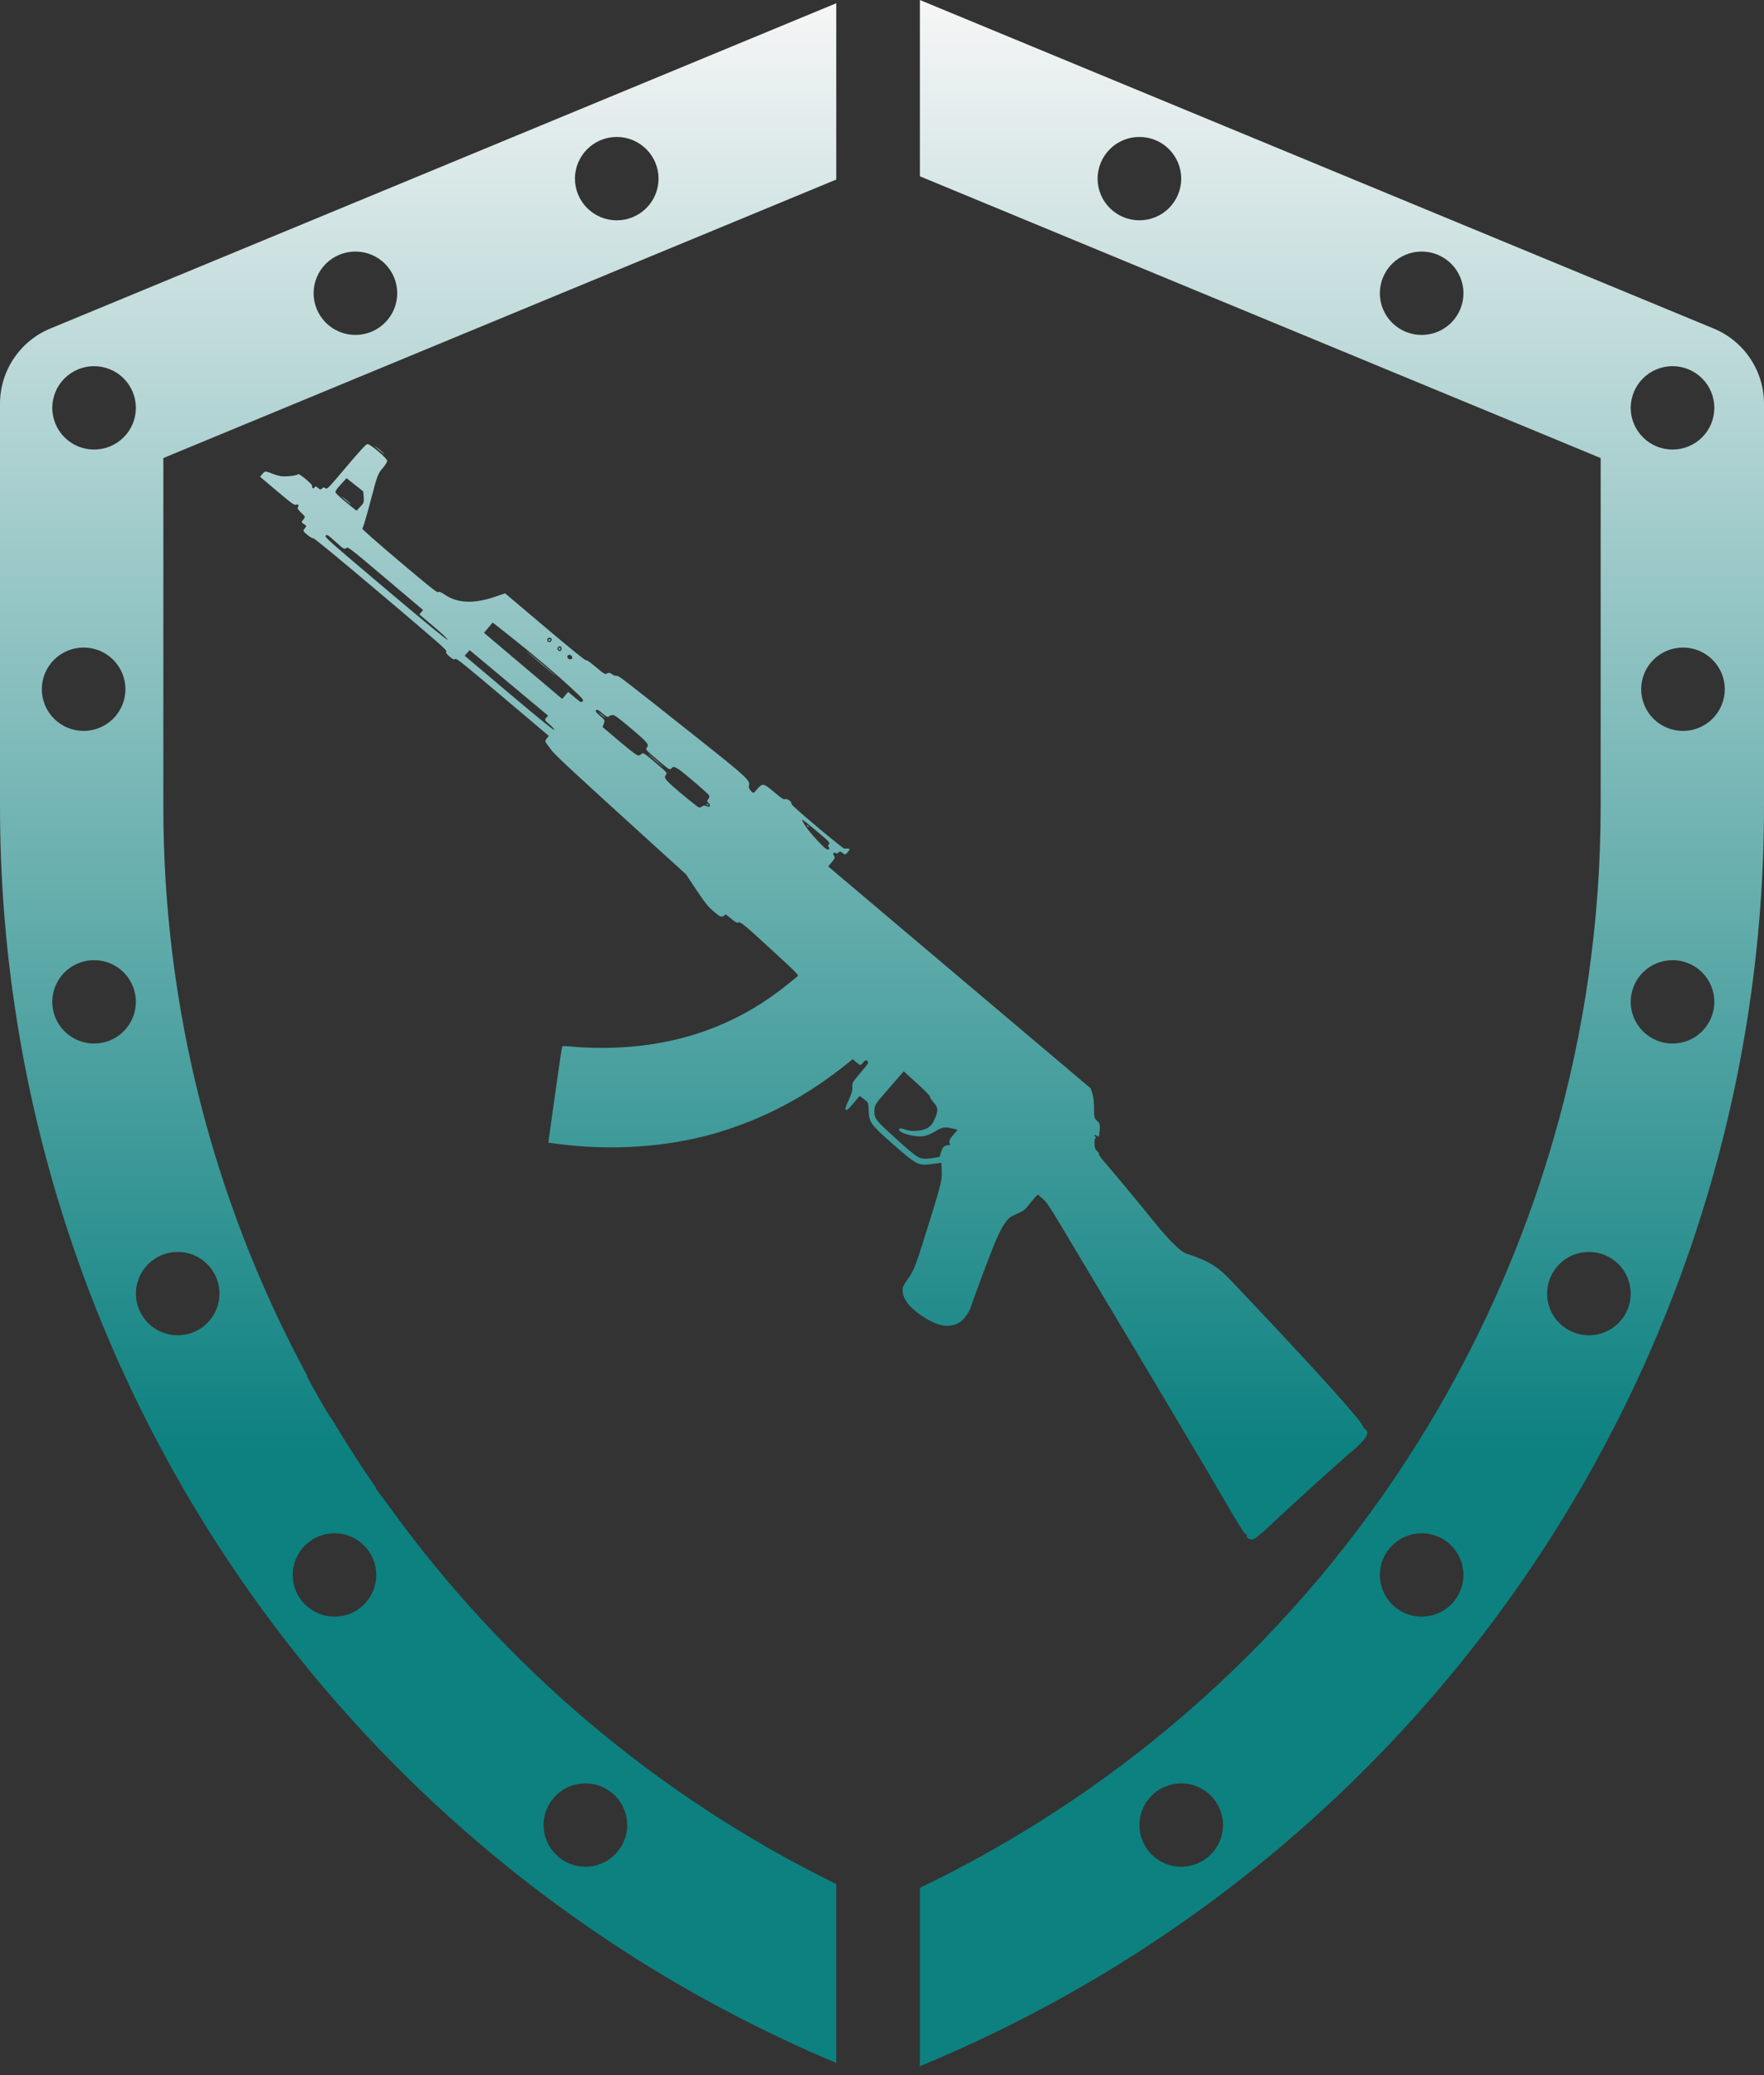 <svg width="119" height="140" viewBox="0 0 119 140" fill="none" xmlns="http://www.w3.org/2000/svg">
<rect x="0" y="0" width="119" height="140" fill="#333333" stroke="none"/>
<g clip-path="url(#clip0_86_426)">
<path fill-rule="evenodd" clip-rule="evenodd" d="M56.415 0.219L3.397 22.164C2.392 22.578 1.533 23.282 0.929 24.185C0.324 25.087 0.001 26.149 0 27.236L0 54.403C0 91.448 22.242 124.807 56.415 139.178V127.11C44.374 121.204 33.982 112.41 26.165 101.512L25.336 100.398L25.364 100.375C24.354 98.915 23.393 97.423 22.481 95.901C21.895 95.048 21.111 93.622 20.711 92.857L20.736 92.837C14.347 81.034 11.007 67.823 11.019 54.403V30.903L56.415 12.113V0.219ZM119 54.403C119 91.639 96.527 125.15 62.056 139.399V127.367C90.319 113.778 107.981 85.281 107.981 54.403V36.769L107.982 31.262L107.981 30.903L103.548 29.068L103.55 29.067L99.161 27.252L99.144 27.246L62.056 11.894V0L115.603 22.164C116.608 22.578 117.467 23.282 118.071 24.185C118.676 25.087 118.999 26.149 119 27.236V54.403ZM115.65 27.517C115.65 27.887 115.576 28.253 115.434 28.595C115.292 28.936 115.084 29.246 114.822 29.507C114.56 29.768 114.25 29.976 113.908 30.116C113.566 30.258 113.199 30.33 112.829 30.329C112.083 30.33 111.366 30.035 110.837 29.507C110.308 28.98 110.01 28.264 110.008 27.517C110.01 26.77 110.308 26.054 110.837 25.527C111.366 25 112.083 24.704 112.829 24.705C113.199 24.704 113.566 24.776 113.908 24.918C114.25 25.058 114.56 25.265 114.822 25.527C115.084 25.788 115.292 26.098 115.434 26.439C115.576 26.781 115.65 27.147 115.65 27.517ZM6.346 30.329C6.716 30.33 7.083 30.258 7.425 30.116C7.767 29.976 8.077 29.768 8.339 29.507C8.601 29.246 8.809 28.936 8.951 28.595C9.093 28.253 9.167 27.887 9.167 27.517C9.167 27.147 9.093 26.781 8.951 26.439C8.809 26.098 8.601 25.788 8.339 25.527C8.077 25.265 7.767 25.058 7.425 24.918C7.083 24.776 6.716 24.704 6.346 24.705C5.6 24.704 4.883 25 4.354 25.527C3.825 26.054 3.527 26.77 3.526 27.517C3.527 28.264 3.825 28.98 4.354 29.507C4.883 30.034 5.6 30.33 6.346 30.329ZM23.976 22.596C24.346 22.597 24.712 22.524 25.054 22.383C25.396 22.242 25.707 22.035 25.969 21.774C26.231 21.513 26.439 21.203 26.581 20.861C26.723 20.52 26.796 20.154 26.797 19.784C26.796 19.414 26.723 19.048 26.581 18.706C26.439 18.365 26.231 18.055 25.969 17.793C25.707 17.532 25.396 17.325 25.054 17.184C24.712 17.043 24.346 16.971 23.976 16.971C23.229 16.971 22.512 17.266 21.983 17.794C21.455 18.321 21.157 19.037 21.156 19.784C21.157 20.531 21.455 21.246 21.983 21.774C22.512 22.301 23.229 22.597 23.976 22.596ZM8.462 46.498C8.462 46.868 8.388 47.234 8.246 47.576C8.104 47.917 7.896 48.228 7.634 48.489C7.372 48.75 7.061 48.957 6.719 49.098C6.377 49.239 6.011 49.311 5.641 49.311C4.894 49.312 4.178 49.016 3.649 48.488C3.12 47.961 2.822 47.245 2.821 46.498C2.822 45.752 3.12 45.036 3.649 44.509C4.178 43.982 4.894 43.686 5.641 43.687C6.388 43.686 7.105 43.981 7.634 44.509C8.163 45.036 8.461 45.752 8.462 46.498ZM6.346 70.403C6.716 70.403 7.083 70.331 7.425 70.19C7.767 70.049 8.077 69.842 8.339 69.581C8.601 69.32 8.809 69.009 8.951 68.668C9.093 68.326 9.167 67.96 9.167 67.59C9.167 67.22 9.093 66.854 8.951 66.513C8.809 66.171 8.601 65.861 8.339 65.6C8.077 65.339 7.767 65.132 7.425 64.991C7.083 64.85 6.716 64.777 6.346 64.778C5.6 64.777 4.883 65.073 4.354 65.6C3.825 66.128 3.527 66.843 3.526 67.59C3.527 68.337 3.825 69.053 4.354 69.58C4.883 70.108 5.6 70.403 6.346 70.403ZM14.809 87.274C14.807 88.021 14.51 88.737 13.981 89.264C13.452 89.792 12.735 90.087 11.988 90.087C11.618 90.087 11.252 90.015 10.91 89.874C10.568 89.733 10.257 89.526 9.995 89.265C9.733 89.004 9.526 88.693 9.383 88.352C9.241 88.01 9.168 87.644 9.167 87.274C9.169 86.527 9.467 85.812 9.996 85.284C10.525 84.757 11.242 84.462 11.988 84.463C12.735 84.462 13.452 84.758 13.98 85.285C14.509 85.812 14.807 86.528 14.809 87.274ZM22.566 109.068C23.313 109.069 24.03 108.773 24.559 108.246C25.087 107.718 25.385 107.002 25.386 106.256C25.385 105.509 25.087 104.793 24.558 104.266C24.029 103.739 23.313 103.443 22.566 103.444C21.819 103.443 21.103 103.739 20.574 104.266C20.045 104.793 19.747 105.509 19.745 106.256C19.746 106.626 19.819 106.992 19.961 107.333C20.103 107.675 20.311 107.985 20.573 108.246C20.835 108.507 21.146 108.714 21.488 108.855C21.83 108.996 22.196 109.068 22.566 109.068ZM42.312 123.128C42.311 123.498 42.237 123.864 42.095 124.206C41.953 124.547 41.745 124.857 41.483 125.119C41.221 125.38 40.911 125.587 40.569 125.728C40.227 125.869 39.86 125.941 39.49 125.941C39.121 125.941 38.754 125.869 38.412 125.728C38.07 125.587 37.76 125.38 37.498 125.119C37.236 124.857 37.028 124.547 36.886 124.206C36.743 123.864 36.67 123.498 36.669 123.128C36.67 122.758 36.743 122.392 36.886 122.051C37.028 121.709 37.236 121.399 37.498 121.138C37.76 120.877 38.07 120.67 38.412 120.529C38.754 120.388 39.121 120.315 39.49 120.316C39.86 120.315 40.227 120.388 40.569 120.529C40.911 120.67 41.221 120.877 41.483 121.138C41.745 121.399 41.953 121.709 42.095 122.051C42.237 122.392 42.311 122.758 42.312 123.128ZM41.606 14.864C41.976 14.865 42.343 14.793 42.684 14.651C43.026 14.51 43.337 14.303 43.599 14.042C43.861 13.781 44.069 13.47 44.211 13.129C44.353 12.787 44.426 12.421 44.426 12.051C44.425 11.305 44.127 10.589 43.598 10.062C43.069 9.535 42.353 9.239 41.606 9.24C40.859 9.239 40.143 9.534 39.614 10.062C39.085 10.589 38.787 11.305 38.785 12.051C38.786 12.421 38.859 12.787 39.001 13.129C39.143 13.47 39.351 13.781 39.613 14.042C39.875 14.303 40.186 14.51 40.528 14.651C40.87 14.792 41.236 14.864 41.606 14.864V14.864ZM116.356 46.499C116.354 47.246 116.056 47.962 115.527 48.489C114.998 49.017 114.282 49.312 113.535 49.312C112.788 49.312 112.071 49.017 111.542 48.489C111.013 47.962 110.715 47.246 110.714 46.499C110.715 45.752 111.013 45.037 111.542 44.51C112.071 43.983 112.788 43.687 113.535 43.688C114.282 43.687 114.998 43.983 115.527 44.51C116.056 45.037 116.354 45.752 116.356 46.499ZM112.829 70.403C113.199 70.403 113.566 70.331 113.908 70.19C114.25 70.049 114.56 69.842 114.822 69.581C115.084 69.32 115.292 69.009 115.434 68.668C115.576 68.326 115.65 67.96 115.65 67.59C115.65 67.22 115.576 66.854 115.434 66.513C115.292 66.171 115.084 65.861 114.822 65.6C114.56 65.339 114.25 65.132 113.908 64.991C113.566 64.85 113.199 64.777 112.829 64.778C112.083 64.777 111.366 65.073 110.837 65.6C110.308 66.127 110.01 66.843 110.008 67.59C110.01 68.337 110.308 69.053 110.837 69.58C111.366 70.108 112.083 70.403 112.829 70.403ZM110.008 87.274C110.008 87.644 109.935 88.01 109.793 88.352C109.651 88.693 109.443 89.003 109.181 89.265C108.919 89.526 108.608 89.733 108.266 89.874C107.925 90.015 107.558 90.087 107.188 90.087C106.818 90.087 106.452 90.015 106.11 89.874C105.768 89.733 105.457 89.526 105.195 89.265C104.933 89.004 104.726 88.693 104.583 88.352C104.441 88.01 104.368 87.644 104.367 87.274C104.369 86.527 104.667 85.812 105.196 85.284C105.725 84.757 106.442 84.462 107.188 84.463C107.558 84.462 107.924 84.535 108.266 84.675C108.608 84.817 108.919 85.023 109.181 85.284C109.443 85.546 109.65 85.856 109.792 86.197C109.935 86.538 110.008 86.904 110.008 87.274ZM95.905 109.068C96.652 109.069 97.369 108.773 97.898 108.246C98.427 107.718 98.725 107.003 98.726 106.256C98.725 105.509 98.427 104.793 97.898 104.266C97.369 103.739 96.652 103.443 95.905 103.444C95.159 103.443 94.442 103.739 93.913 104.266C93.384 104.793 93.086 105.509 93.084 106.256C93.086 107.003 93.384 107.718 93.913 108.246C94.442 108.773 95.158 109.069 95.905 109.068ZM82.506 123.128C82.505 123.875 82.207 124.591 81.679 125.118C81.15 125.646 80.433 125.941 79.686 125.941C79.316 125.941 78.95 125.869 78.608 125.728C78.266 125.587 77.955 125.38 77.693 125.119C77.431 124.857 77.223 124.547 77.081 124.206C76.939 123.864 76.866 123.498 76.865 123.128C76.866 122.758 76.939 122.392 77.081 122.051C77.223 121.709 77.431 121.399 77.693 121.138C77.955 120.877 78.266 120.67 78.608 120.529C78.95 120.388 79.316 120.315 79.686 120.316C80.433 120.315 81.15 120.611 81.679 121.138C82.207 121.666 82.505 122.381 82.506 123.128ZM95.905 22.597C96.652 22.598 97.369 22.302 97.898 21.775C98.427 21.247 98.725 20.532 98.726 19.785C98.725 19.038 98.427 18.322 97.898 17.794C97.369 17.267 96.652 16.971 95.905 16.972C95.158 16.971 94.442 17.267 93.913 17.794C93.384 18.322 93.086 19.038 93.084 19.785C93.086 20.532 93.384 21.247 93.913 21.775C94.442 22.302 95.158 22.598 95.905 22.597ZM79.686 12.05C79.686 12.42 79.612 12.787 79.47 13.128C79.328 13.47 79.12 13.78 78.858 14.041C78.596 14.302 78.285 14.509 77.944 14.65C77.602 14.791 77.235 14.863 76.865 14.863C76.495 14.863 76.129 14.791 75.787 14.65C75.445 14.509 75.134 14.302 74.872 14.041C74.61 13.78 74.402 13.47 74.26 13.128C74.118 12.787 74.045 12.42 74.044 12.05C74.046 11.304 74.344 10.588 74.873 10.061C75.402 9.533 76.118 9.238 76.865 9.239C77.612 9.238 78.329 9.533 78.858 10.061C79.387 10.588 79.685 11.304 79.686 12.05ZM37.931 70.589C37.911 70.611 37.691 72.082 37.441 73.86L36.989 77.09L37.782 77.193C41.276 77.646 45.055 77.382 48.219 76.467C51.474 75.523 54.382 73.989 57.17 71.744L57.524 71.459L57.786 71.679C58.045 71.898 58.048 71.898 58.222 71.692C58.365 71.523 58.42 71.503 58.516 71.584C58.627 71.678 58.6 71.724 58.054 72.369C57.491 73.036 57.476 73.062 57.5 73.35C57.517 73.553 57.438 73.829 57.249 74.227C57.069 74.604 57.001 74.833 57.055 74.878C57.12 74.932 57.232 74.837 57.565 74.443L57.991 73.939L58.288 74.16C58.577 74.372 58.587 74.399 58.601 74.896C58.623 75.725 58.724 75.864 60.263 77.213C61.857 78.609 61.953 78.657 62.888 78.529L63.503 78.444L63.527 78.961C63.556 79.571 63.489 79.871 62.901 81.773C61.765 85.448 61.694 85.647 61.263 86.262C60.88 86.81 60.862 86.855 60.905 87.203C60.965 87.678 61.341 88.168 62.023 88.659C63.17 89.481 64.022 89.654 64.741 89.211C65.004 89.049 65.364 88.564 65.474 88.225C65.634 87.728 66.581 85.183 66.985 84.168C67.28 83.427 67.558 82.851 67.759 82.569C68.048 82.162 68.114 82.11 68.595 81.896C69.015 81.709 69.164 81.601 69.364 81.339C69.499 81.16 69.701 80.918 69.81 80.801L70.009 80.588L70.324 80.853C70.551 81.046 70.828 81.437 71.324 82.271C72.288 83.887 75.648 89.506 75.926 89.968C76.505 90.925 79.404 95.792 81.169 98.773C81.49 99.315 82.077 100.315 82.473 100.997C83.611 102.952 83.937 103.471 84.052 103.511C84.11 103.531 84.136 103.574 84.109 103.605C84.012 103.721 84.354 103.91 84.552 103.849C84.666 103.814 85.095 103.464 85.549 103.037C87.113 101.564 90.424 98.563 91.155 97.955C92.132 97.142 92.45 96.645 92.118 96.442C92.036 96.381 91.972 96.299 91.934 96.204C91.77 95.777 88.898 92.585 84.378 87.804L83.497 86.873L83.089 86.44C82.168 85.465 81.558 85.082 80.226 84.644C79.846 84.52 79.719 84.434 79.227 83.973C78.917 83.681 78.333 83.028 77.928 82.519C76.791 81.11 75.635 79.717 74.461 78.341C74.257 78.105 74.111 77.888 74.136 77.858C74.161 77.829 74.105 77.739 74.011 77.66C73.888 77.556 73.839 77.41 73.834 77.149C73.832 76.947 73.872 76.767 73.924 76.75C73.979 76.732 73.977 76.713 73.921 76.704C73.868 76.696 73.829 76.649 73.837 76.599C73.846 76.548 73.905 76.553 73.972 76.61C74.132 76.745 74.147 76.718 74.188 76.223C74.217 75.862 74.192 75.778 74.012 75.624C73.826 75.464 73.802 75.37 73.806 74.78C73.81 74.415 73.758 73.96 73.692 73.769L73.573 73.422L64.72 65.938L55.868 58.454L56.113 58.165C56.316 57.925 56.342 57.852 56.266 57.745C56.16 57.593 56.242 57.448 56.373 57.558C56.422 57.599 56.506 57.58 56.562 57.515C56.641 57.422 56.702 57.429 56.839 57.545C57.002 57.683 57.03 57.678 57.192 57.487C57.355 57.293 57.355 57.277 57.187 57.253C57.088 57.238 56.991 57.244 56.973 57.267C56.955 57.289 56.128 56.627 55.136 55.794C53.93 54.783 53.349 54.261 53.383 54.219C53.466 54.122 53.092 53.848 52.968 53.917C52.881 53.966 52.734 53.871 52.219 53.435C51.489 52.819 51.439 52.812 51.044 53.281C50.825 53.539 50.824 53.539 50.65 53.352C50.533 53.228 50.492 53.105 50.527 52.989C50.624 52.664 50.336 52.397 47.184 49.896C41.89 45.696 41.76 45.596 41.6 45.595C41.521 45.597 41.442 45.58 41.371 45.545L41.192 45.422C41.134 45.381 41.023 45.386 40.947 45.434C40.821 45.513 40.758 45.478 40.195 45.001C39.824 44.688 39.56 44.505 39.53 44.541C39.497 44.58 38.539 43.805 36.777 42.315L34.073 40.03L33.321 40.284C31.955 40.744 30.847 40.693 30.02 40.13C29.756 39.951 29.611 39.893 29.564 39.947C29.508 40.014 29.052 39.652 26.928 37.857C25.397 36.562 24.392 35.675 24.44 35.661C24.483 35.646 24.733 34.815 24.994 33.814C25.45 32.073 25.484 31.979 25.799 31.606C25.989 31.383 26.125 31.161 26.119 31.086C26.104 30.907 24.965 29.944 24.786 29.96C24.691 29.969 24.3 30.39 23.36 31.503C22.1 32.995 22.063 33.031 21.948 32.934C21.869 32.868 21.796 32.875 21.729 32.953C21.65 33.047 21.59 33.039 21.446 32.917C21.307 32.8 21.253 32.791 21.221 32.88C21.196 32.952 21.146 32.969 21.094 32.925C21.046 32.884 21.03 32.825 21.057 32.792C21.087 32.757 20.911 32.567 20.636 32.334C20.361 32.102 20.143 31.96 20.114 31.994C20.037 32.086 19.273 32.173 18.958 32.126C18.726 32.08 18.499 32.012 18.28 31.923C17.906 31.771 17.875 31.773 17.715 31.963L17.545 32.164L18.691 33.134C19.721 34.002 19.853 34.097 19.983 34.048C20.129 33.993 20.192 34.114 20.084 34.242C20.049 34.284 20.142 34.422 20.32 34.591C20.607 34.864 20.611 34.875 20.46 35.053C20.318 35.221 20.322 35.243 20.506 35.358C20.687 35.47 20.692 35.496 20.562 35.649C20.424 35.813 20.429 35.823 20.745 36.091C20.924 36.242 21.092 36.338 21.12 36.306C21.152 36.266 22.712 37.55 25.68 40.059C29.649 43.414 30.18 43.882 30.114 43.96C30.057 44.027 30.11 44.111 30.334 44.299C30.557 44.487 30.647 44.526 30.704 44.459C30.769 44.38 31.166 44.696 33.904 47.011L37.027 49.652L36.883 49.823C36.765 49.963 36.763 50.026 36.873 50.165C36.947 50.258 37.1 50.467 37.214 50.627C37.417 50.913 38.99 52.371 43.872 56.802L46.273 58.982L46.982 60.046C47.552 60.902 47.78 61.185 48.151 61.498C48.541 61.828 48.635 61.878 48.765 61.827C48.849 61.793 48.915 61.735 48.912 61.697C48.909 61.659 49.084 61.779 49.301 61.961C49.599 62.212 49.723 62.281 49.805 62.235C49.942 62.159 50.237 62.404 52.332 64.338C53.877 65.763 53.904 65.792 53.777 65.891C53.706 65.947 53.413 66.183 53.126 66.416C50.099 68.876 46.574 70.277 42.562 70.616C41.267 70.725 39.736 70.724 38.609 70.613C38.258 70.578 37.952 70.568 37.931 70.59V70.589ZM62.92 78.132C62.66 78.178 62.317 78.185 62.157 78.149C61.849 78.077 61.443 77.749 59.849 76.279C59.035 75.528 58.948 75.379 58.998 74.818C59.025 74.517 59.052 74.478 59.995 73.395L60.967 72.281L61.855 73.084C62.406 73.581 62.739 73.924 62.73 73.987C62.724 74.042 62.836 74.217 62.98 74.375C63.295 74.72 63.308 74.928 63.053 75.498C62.904 75.833 62.822 75.938 62.603 76.081C62.25 76.312 61.493 76.374 61.07 76.206C60.884 76.132 60.704 76.11 60.665 76.156C60.467 76.391 61.72 76.761 62.327 76.649C62.52 76.613 62.835 76.486 63.025 76.367C63.531 76.05 63.715 76.01 64.185 76.121L64.605 76.219L64.305 76.573C64.053 76.871 64.015 76.958 64.06 77.129C64.088 77.242 64.08 77.305 64.04 77.271C63.999 77.236 63.879 77.25 63.774 77.3C63.62 77.374 63.564 77.455 63.487 77.72L63.392 78.049L62.92 78.132ZM29.264 42.275C29.873 42.79 30.218 43.119 30.187 43.157C30.154 43.195 28.722 42.019 26.01 39.727C22.119 36.438 21.889 36.233 21.971 36.135C22.05 36.041 22.117 36.084 22.637 36.552C23.181 37.042 23.223 37.068 23.351 36.977C23.485 36.882 23.509 36.9 26.015 39.019L28.543 41.156L28.417 41.304L28.291 41.453L29.264 42.275ZM37.075 48.878C37.272 49.045 37.407 49.204 37.379 49.237C37.346 49.276 36.292 48.42 34.337 46.767L31.345 44.238L31.514 44.049L31.683 43.861L34.328 46.071L36.974 48.282L36.848 48.43C36.727 48.573 36.737 48.592 37.075 48.878ZM38.127 46.917L37.926 47.155L35.288 44.924L32.65 42.694L32.944 42.347L33.237 42L34.415 42.928C35.917 44.114 37.442 45.405 38.536 46.414C39.322 47.139 39.389 47.218 39.304 47.318C39.223 47.414 39.16 47.384 38.77 47.053L38.328 46.679L38.127 46.917ZM37.296 45.426C36.774 44.968 36.243 44.519 35.704 44.081C35.248 43.712 35.591 44.016 36.466 44.756C37.342 45.496 37.715 45.797 37.296 45.426ZM43.29 50.854C43.231 50.917 43.153 50.959 43.068 50.972C42.976 50.981 42.605 50.703 41.794 50.019L40.652 49.052L40.736 48.817C40.815 48.594 40.803 48.569 40.478 48.295C40.215 48.072 40.155 47.986 40.213 47.918C40.271 47.848 40.366 47.895 40.642 48.128C40.909 48.353 41.013 48.406 41.067 48.341C41.107 48.295 41.216 48.25 41.31 48.241C41.454 48.229 41.66 48.378 42.586 49.16C43.728 50.126 43.814 50.234 43.62 50.462C43.538 50.56 43.6 50.628 44.355 51.267C45.111 51.906 45.188 51.956 45.272 51.858C45.464 51.63 45.587 51.697 46.698 52.636C47.288 53.135 47.8 53.596 47.834 53.659C47.87 53.722 47.843 53.838 47.777 53.916C47.682 54.028 47.688 54.085 47.805 54.183C47.99 54.34 47.866 54.513 47.66 54.384C47.575 54.331 47.461 54.334 47.389 54.392C47.323 54.447 47.22 54.485 47.163 54.479C47.106 54.471 46.568 54.05 45.965 53.542C44.833 52.587 44.748 52.478 44.941 52.25C45.023 52.152 44.961 52.084 44.206 51.445C43.45 50.806 43.372 50.756 43.29 50.854ZM40.8 48.391C40.693 48.278 40.575 48.178 40.446 48.092C40.329 48.016 40.393 48.087 40.586 48.253C40.781 48.417 40.877 48.48 40.8 48.391ZM44.658 51.651C44.432 51.44 44.061 51.126 43.833 50.953C43.606 50.781 43.792 50.953 44.246 51.338C44.7 51.721 44.885 51.862 44.658 51.651ZM47.807 54.327C47.804 54.29 47.755 54.246 47.698 54.226C47.635 54.205 47.637 54.232 47.703 54.292C47.764 54.347 47.81 54.363 47.807 54.327ZM24.535 33.535C24.562 33.88 24.54 33.943 24.308 34.186L24.049 34.456L23.357 33.898C22.977 33.59 22.652 33.288 22.633 33.225C22.608 33.143 22.712 32.986 22.988 32.685L23.377 32.26L23.941 32.707L24.504 33.154L24.535 33.535ZM23.625 33.971C23.469 33.818 23.301 33.676 23.124 33.547C22.975 33.443 23.08 33.549 23.355 33.782C23.63 34.016 23.752 34.1 23.625 33.971ZM37.19 43.071C37.236 43.11 37.23 43.196 37.175 43.262C37.07 43.384 36.894 43.306 36.918 43.146C36.937 43.024 37.086 42.983 37.19 43.071ZM37.14 43.13C37.125 43.118 37.075 43.122 37.027 43.138C36.98 43.153 36.969 43.19 37.003 43.219C37.038 43.248 37.089 43.245 37.117 43.212C37.143 43.179 37.154 43.142 37.14 43.13ZM37.65 43.656C37.779 43.504 37.959 43.686 37.858 43.865C37.811 43.949 37.753 43.953 37.669 43.883C37.584 43.811 37.579 43.741 37.65 43.656ZM37.789 43.731C37.774 43.683 37.737 43.672 37.708 43.707C37.679 43.742 37.682 43.792 37.714 43.819C37.747 43.847 37.783 43.858 37.796 43.843C37.807 43.829 37.804 43.778 37.789 43.731ZM38.405 44.177C38.551 44.165 38.677 44.39 38.562 44.461C38.446 44.531 38.255 44.419 38.274 44.29C38.283 44.234 38.342 44.182 38.405 44.177ZM55.907 57.164C55.959 57.208 55.962 57.267 55.913 57.297C55.801 57.365 55.682 57.275 55.157 56.725C54.677 56.222 54.314 55.749 54.147 55.409C54.05 55.211 54.159 55.287 55.025 56.015C55.975 56.816 56.011 56.852 55.914 56.966C55.856 57.035 55.853 57.118 55.907 57.164ZM54.573 55.771C54.569 55.734 54.52 55.689 54.464 55.67C54.401 55.65 54.402 55.675 54.469 55.737C54.529 55.792 54.575 55.807 54.573 55.771ZM25.882 30.587C25.716 30.425 25.538 30.276 25.351 30.139C25.186 30.02 25.29 30.125 25.581 30.371C25.873 30.618 26.009 30.715 25.882 30.587Z" fill="url(#paint0_linear_86_426)"/>
</g>
<defs>
<linearGradient id="paint0_linear_86_426" x1="59.5" y1="0" x2="59.5" y2="140" gradientUnits="userSpaceOnUse">
<stop stop-color="#F6F6F6"/>
<stop offset="0.7" stop-color="#0C8180"/>
</linearGradient>
<clipPath id="clip0_86_426">
<rect width="119" height="140" fill="white"/>
</clipPath>
</defs>
</svg>
